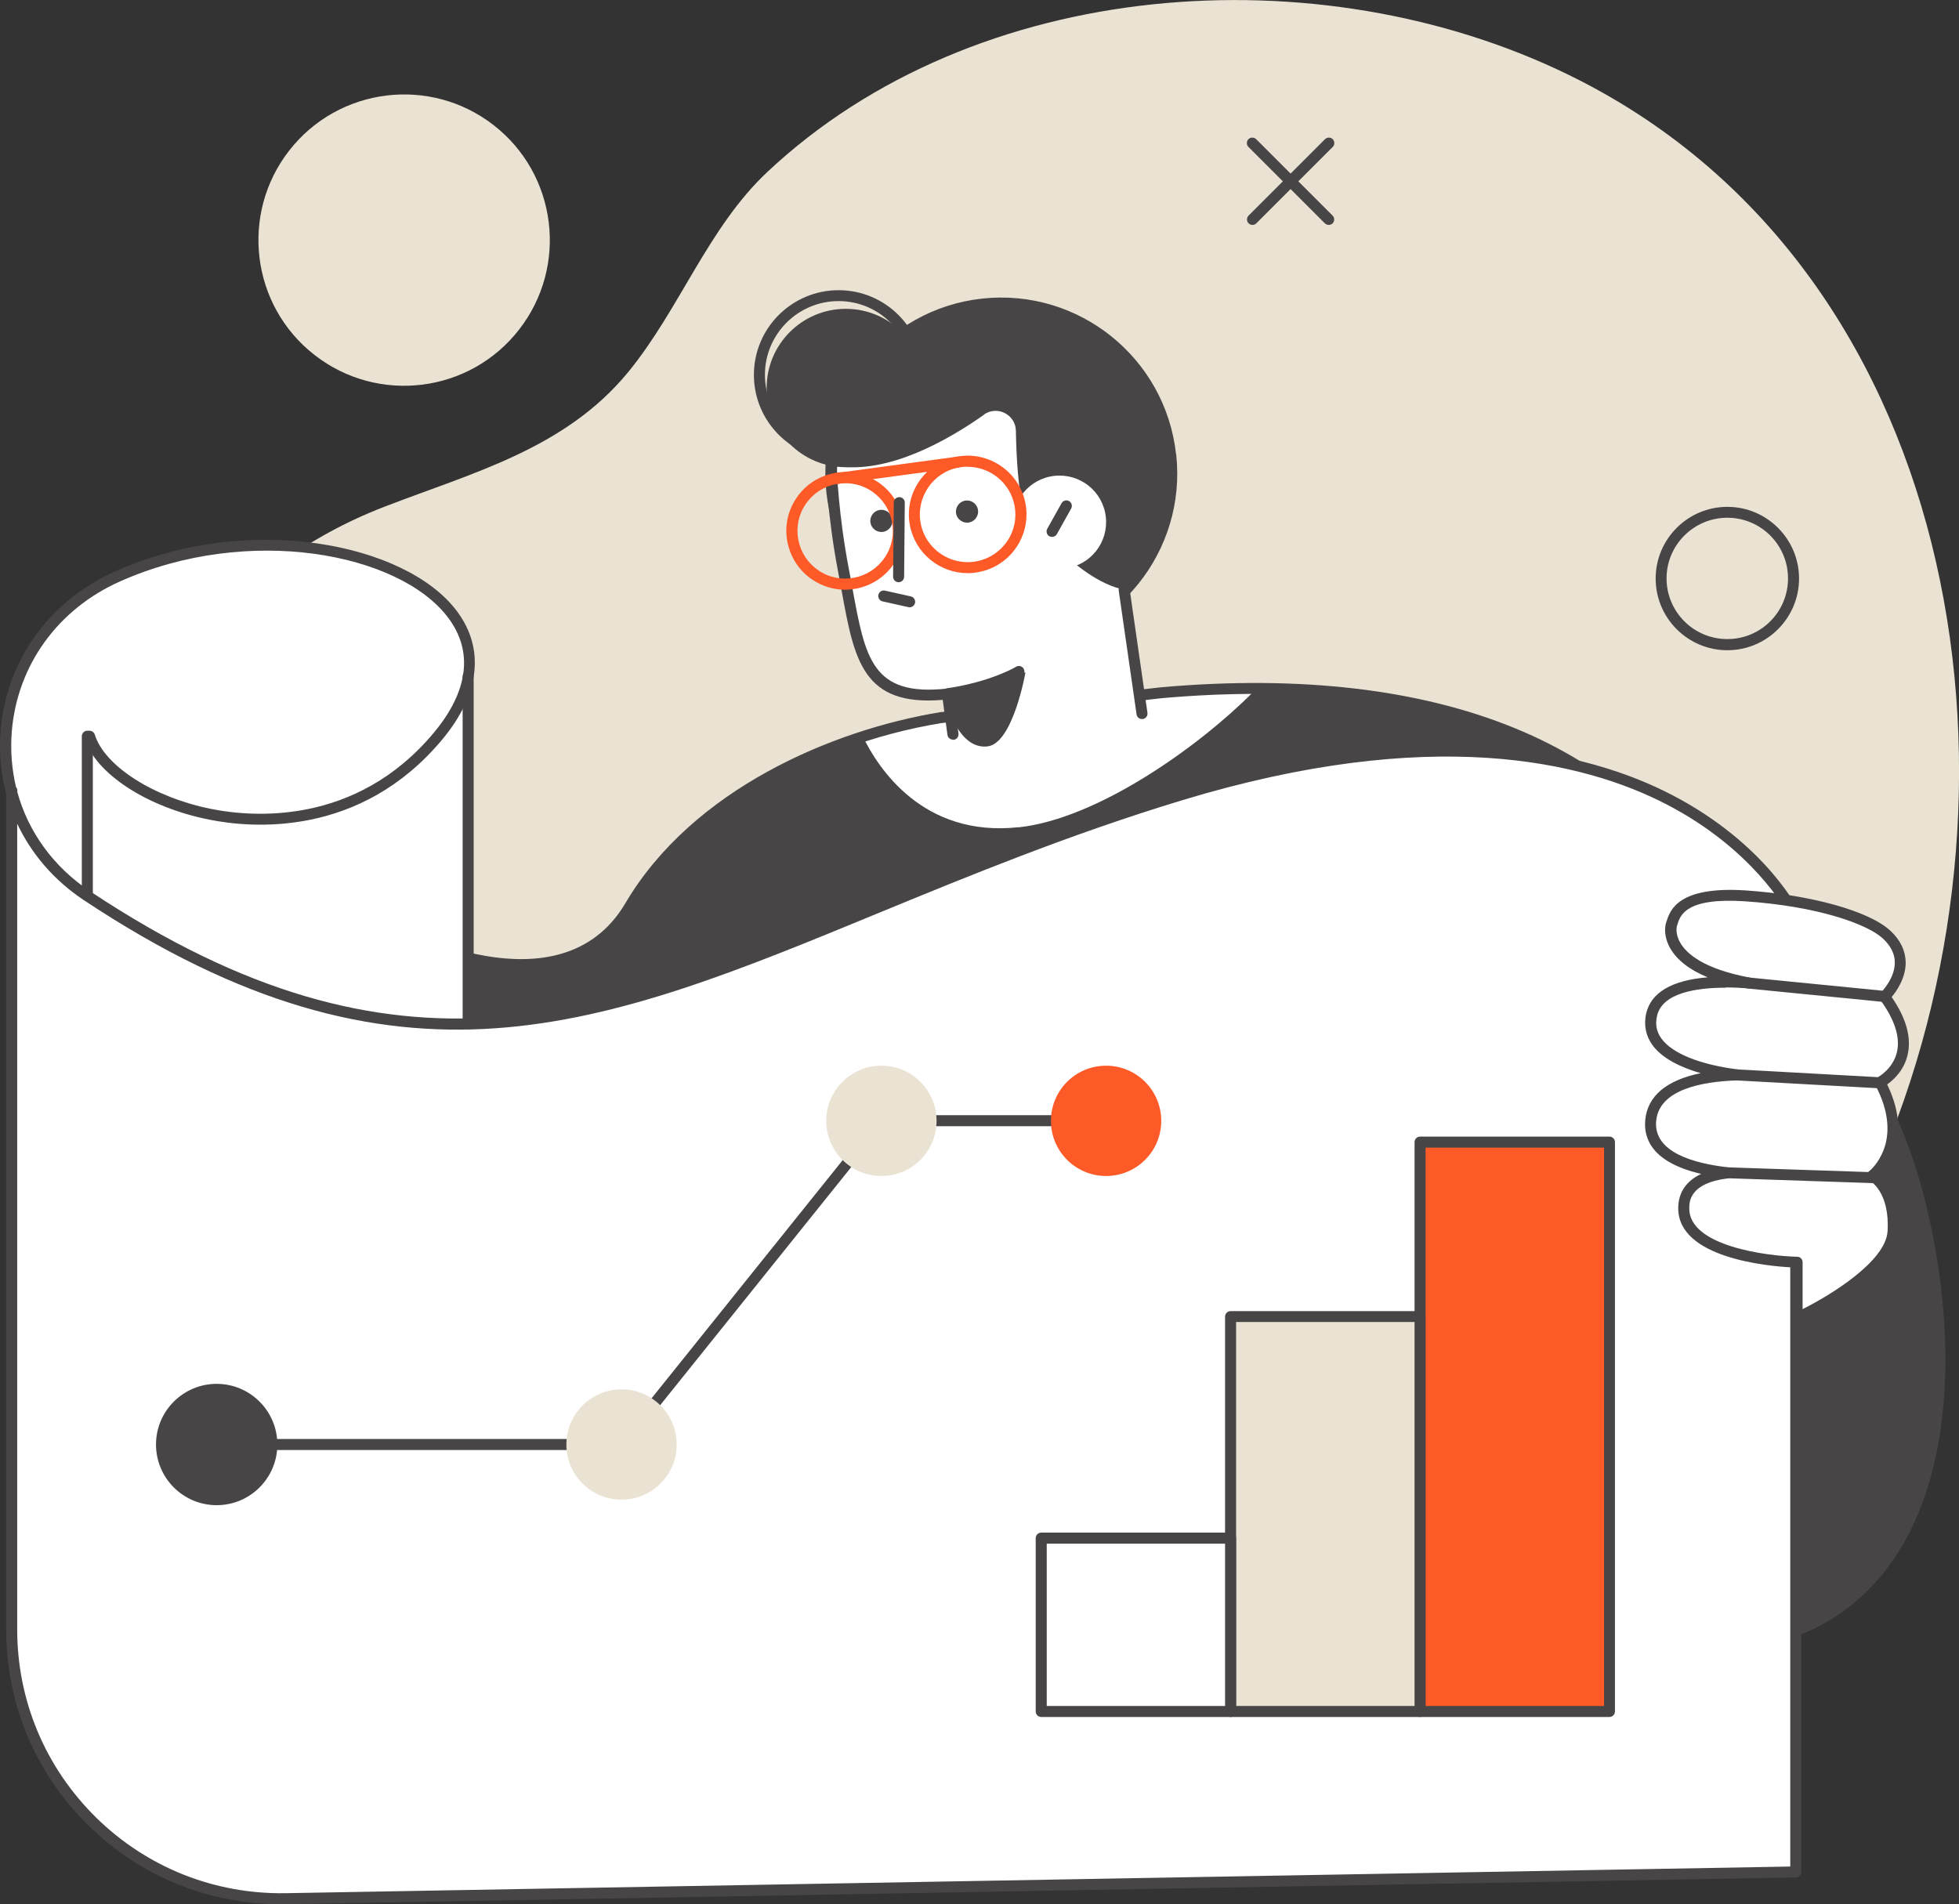 <?xml version="1.0" encoding="UTF-8"?><svg id="a" xmlns="http://www.w3.org/2000/svg" viewBox="0 0 149.18 145.02"><rect x="0" y="0" width="149.18" height="145.02" fill="#333333" stroke="none"/><defs><style>.b{fill:#eae3d3;}.c{fill:#fff;}.d{fill:#fd5a28;}.e{fill:#484547;}</style></defs><g><path class="b" d="M15.98,101.58c15.98,22.01,46.58,33,73.02,28.2,22.79-4.13,45.38-20.19,54.43-41.91,12.06-28.95,5.68-67.73-24.02-82.19C100.42-3.57,74.3-1.8,58.43,13.1c-4.52,4.24-6.68,10.48-10.62,15.27-4.8,5.82-11.8,7.62-18.56,10.23-5.84,2.26-10.46,5.76-13.93,10.06-11.63,14.38-10.41,37.66,.67,52.92Z"/><path class="b" d="M39.53,25.1c-3.76,4.84-10.74,5.7-15.57,1.94-4.84-3.76-5.7-10.74-1.94-15.57s10.74-5.7,15.57-1.94c4.84,3.76,5.7,10.74,1.94,15.57Z"/></g><path class="e" d="M146.03,90.95c-4.05-15.37-15.25-20.79-15.25-20.79-5.71-12.09-19.67-19.39-42.31-17.39l-16.81,1.9c-9.34,1.53-19.12,6.61-23.68,14.35-5.26,8.92-18.16,1.78-18.16,1.78-16.22,1.56-10.09,34.16-6.77,39.22,9.47,14.39,44.26,19.47,62.56,17.48,8.57-.93,17.95-5.3,26.1-11.53,2.42,4.42,5.63,7.69,9.92,8.62,26.83,5.82,28.46-18.26,24.41-33.63Z"/><path class="c" d="M77.55,63.01c6.06-.65,13.77-6.18,17.83-10.26-2.23-.14-4.53-.14-6.92,.01l-16.81,1.9c-1.97,.32-3.98,.79-5.96,1.4,1.18,2.45,4.6,7.72,11.86,6.94Z"/><path class="e" d="M77.16,128.33c-8.31,0-17.74-1.06-26.24-3.03-9.86-2.28-22.76-6.75-28.22-15.06-2.48-3.76-6.7-22.96-1.71-33.39,1.87-3.92,4.83-6.1,8.79-6.48,.08,0,.17,0,.24,.05,.13,.07,12.61,6.83,17.6-1.63,5.11-8.67,15.74-13.2,23.97-14.55l16.83-1.9c21.24-1.87,36.38,4.35,42.68,17.5,1.3,.69,11.53,6.53,15.34,21,2.59,9.81,2.91,22.85-3.94,30.01-4.57,4.78-11.62,6.17-20.97,4.14-3.92-.85-7.27-3.68-9.96-8.41-8.5,6.41-17.68,10.42-25.92,11.32-2.62,.29-5.48,.42-8.49,.42ZM29.73,71.22c-3.58,.38-6.27,2.4-7.99,5.99-4.78,9.98-.68,29.01,1.65,32.57,9.02,13.71,42.84,19.4,62.16,17.29,8.21-.89,17.41-4.96,25.89-11.45,.1-.07,.22-.1,.34-.08,.12,.03,.22,.1,.28,.21,2.61,4.76,5.85,7.59,9.64,8.41,9.04,1.96,15.83,.65,20.18-3.91,6.62-6.92,6.14-20.06,3.73-29.21-3.95-14.99-14.92-20.47-15.03-20.52-.09-.04-.16-.11-.2-.2-6.1-12.9-20.97-19-41.9-17.15l-16.8,1.9c-10.09,1.65-19.27,7.21-23.37,14.14-5.13,8.7-17.27,2.7-18.61,2Z"/><path class="e" d="M89.57,34.61c.8,7.35-4.51,13.97-11.87,14.77-7.35,.8-13.97-4.51-14.77-11.87-.8-7.35,4.51-13.97,11.86-14.77,7.35-.8,13.97,4.51,14.77,11.87Z"/><path class="c" d="M74.93,31.57c1.01-.71,2.41,0,2.43,1.24,.04,2.09,.18,4.67,.62,5.88,.1,.27,3.84,5.45,7.63,6.22l1.46,10.37-14.39,1.57-.51-4c-6.62,.72-6.74-3.21-7.92-9.4-.74-3.87-.52-6.89-.5-7.95,3.94,.6,8.47-2,11.19-3.92Z"/><path class="e" d="M72.57,56.33c-.21,0-.39-.15-.42-.36l-.36-2.67c-6.09,.51-6.74-3.03-7.7-8.32-.09-.47-.17-.95-.27-1.45-.82-4.28-.93-7.73-.93-7.76,0-.23,.17-.42,.41-.43,.24,0,.42,.18,.43,.41,0,.03,.11,3.42,.92,7.63,.1,.5,.18,.99,.27,1.46,.97,5.3,1.5,8.22,7.2,7.6,.22-.03,.43,.14,.46,.36l.41,3.07c.03,.23-.13,.44-.36,.47-.02,0-.04,0-.06,0Z"/><path class="e" d="M86.96,54.76c-.21,0-.38-.15-.41-.36l-1.36-9.44c-.03-.23,.13-.44,.36-.47,.22-.03,.44,.13,.47,.36l1.36,9.44c.03,.23-.13,.44-.36,.47-.02,0-.04,0-.06,0Z"/><path class="e" d="M72.16,53.26c-.2,0-.38-.15-.41-.36-.03-.23,.12-.44,.35-.48,3.34-.49,5.25-1.62,5.27-1.64,.2-.12,.46-.06,.58,.14,.12,.2,.06,.46-.14,.58-.08,.05-2.05,1.23-5.58,1.75-.02,0-.04,0-.06,0Z"/><path class="e" d="M72.41,54.42s.88,2.67,2.81,2.42c1.93-.25,2.87-5.63,2.87-5.63l-5.93,1.62,.25,1.58Z"/><g><path class="c" d="M84.21,39.38c.21,1.95-1.19,3.7-3.14,3.91s-3.7-1.19-3.91-3.14c-.21-1.95,1.19-3.7,3.14-3.91,1.95-.21,3.7,1.19,3.91,3.14Z"/><path class="e" d="M80.11,40.89c-.07,0-.14-.02-.2-.05-.2-.11-.27-.37-.16-.57l1.09-1.95c.11-.2,.37-.27,.57-.16,.2,.11,.27,.37,.16,.57l-1.09,1.95c-.08,.14-.22,.21-.37,.21Z"/></g><path class="e" d="M72.81,39.13c.1,.46,.55,.75,1,.66,.46-.1,.75-.55,.66-1-.1-.46-.55-.75-1-.66-.46,.1-.75,.55-.66,1Z"/><path class="e" d="M66.29,39.84c.1,.46,.55,.75,1,.66,.46-.1,.75-.55,.66-1-.1-.46-.55-.75-1-.66-.46,.1-.75,.55-.66,1Z"/><path class="e" d="M69.27,46.25s-.06,0-.09-.01l-1.97-.44c-.23-.05-.37-.28-.32-.5,.05-.23,.28-.37,.5-.32l1.97,.44c.23,.05,.37,.28,.32,.5-.04,.19-.22,.33-.41,.33Z"/><path class="e" d="M58.38,29.55c0,3.33,2.7,6.03,6.03,6.03s6.03-2.7,6.03-6.03-2.7-6.03-6.03-6.03-6.03,2.7-6.03,6.03Z"/><path class="e" d="M63.86,35c-3.56,0-6.45-2.89-6.45-6.45s2.89-6.45,6.45-6.45,6.45,2.89,6.45,6.45-2.89,6.45-6.45,6.45Zm0-12.07c-3.1,0-5.61,2.52-5.61,5.61s2.52,5.61,5.61,5.61,5.61-2.52,5.61-5.61-2.52-5.61-5.61-5.61Z"/><path class="c" d="M8.95,43.89c12.29-5.48,28.11-.74,26.7,7.63v26.43c16.55-.33,31.53-10.51,54.2-17.39,37.12-11.27,46.9,9.22,46.9,9.22v72.76l-114.77,2.04c-11.58,.21-21.08-9.13-21.08-20.71V60.34c.81,3.04,0-.13,0-.13v.13c-1.66-6.22,1.2-13.38,8.07-16.44Z"/><path class="e" d="M21.39,145.02c-5.52,0-10.71-2.12-14.66-6-4.04-3.97-6.26-9.27-6.26-14.93V60.43c-.41-1.53-.55-3.16-.42-4.81,.45-5.34,3.71-9.87,8.73-12.11,10.15-4.53,22.09-2.15,25.99,3,2.18,2.88,1.78,6.37-1.11,9.83-6.22,7.44-14.47,6.74-17.73,6.08-4.76-.95-8.67-3.51-9.52-6.23-.07-.22,.05-.46,.28-.52,.22-.07,.46,.05,.53,.28,.75,2.4,4.48,4.78,8.88,5.66,3.11,.62,11,1.3,16.93-5.8,2.65-3.18,3.03-6.22,1.08-8.79-3.7-4.9-15.17-7.11-24.97-2.74-4.74,2.11-7.82,6.38-8.24,11.41-.12,1.46,0,2.89,.32,4.25,.06,.07,.1,.17,.1,.27v.11c.83,3.03,2.75,5.7,5.53,7.55,23.73,15.76,38.85,9.52,59.77,.9,6.78-2.79,14.46-5.96,23.12-8.59,19.31-5.86,31.15-3.01,37.68,.41,7.13,3.74,9.61,8.82,9.71,9.03,.03,.06,.04,.12,.04,.18v72.76c0,.23-.18,.42-.41,.42l-114.98,2.04c-.13,0-.26,0-.38,0ZM1.31,62.74v61.35c0,5.43,2.14,10.52,6.01,14.33,3.88,3.81,9.03,5.85,14.44,5.76l114.57-2.03V69.89c-.35-.66-2.93-5.25-9.36-8.6-6.39-3.33-18-6.1-37-.33-8.62,2.62-16.28,5.78-23.04,8.56-21.16,8.73-36.45,15.03-60.55-.97-2.26-1.5-3.99-3.52-5.07-5.82Z"/><g><rect class="d" x="108.13" y="86.98" width="14.42" height="43.36" transform="translate(230.69 217.32) rotate(180)"/><path class="e" d="M122.56,130.76h-14.42c-.23,0-.42-.19-.42-.42v-43.36c0-.23,.19-.42,.42-.42h14.42c.23,0,.42,.19,.42,.42v43.36c0,.23-.19,.42-.42,.42Zm-14-.84h13.59v-42.52h-13.59v42.52Z"/><rect class="b" x="93.71" y="100.26" width="14.42" height="30.07" transform="translate(201.84 230.6) rotate(180)"/><path class="e" d="M108.13,130.76h-14.42c-.23,0-.42-.19-.42-.42v-30.07c0-.23,.19-.42,.42-.42h14.42c.23,0,.42,.19,.42,.42v30.07c0,.23-.19,.42-.42,.42Zm-14-.84h13.59v-29.24h-13.59v29.24Z"/><rect class="c" x="79.29" y="117.14" width="14.42" height="13.2" transform="translate(173 247.48) rotate(180)"/><path class="e" d="M93.71,130.76h-14.42c-.23,0-.42-.19-.42-.42v-13.2c0-.23,.19-.42,.42-.42h14.42c.23,0,.42,.19,.42,.42v13.2c0,.23-.19,.42-.42,.42Zm-14-.84h13.58v-12.36h-13.58v12.36Z"/></g><path class="e" d="M6.65,68.48c-.23,0-.42-.19-.42-.42v-11.99c0-.23,.19-.42,.42-.42s.42,.19,.42,.42v11.99c0,.23-.19,.42-.42,.42Z"/><path class="e" d="M35.65,78.38c-.23,0-.42-.19-.42-.42v-26.44c0-.23,.19-.42,.42-.42s.42,.19,.42,.42v26.44c0,.23-.19,.42-.42,.42Z"/><path class="e" d="M47.33,110.43H16.5c-.23,0-.42-.19-.42-.42s.19-.42,.42-.42h30.63l19.66-24.5c.08-.1,.2-.16,.33-.16h17.11c.23,0,.42,.19,.42,.42s-.19,.42-.42,.42h-16.91l-19.66,24.5c-.08,.1-.2,.16-.33,.16Z"/><path class="e" d="M16.5,114.63c2.55,0,4.62-2.07,4.62-4.62s-2.07-4.62-4.62-4.62-4.62,2.07-4.62,4.62,2.07,4.62,4.62,4.62Z"/><path class="e" d="M131.54,49.52c-3.01,0-5.46-2.45-5.46-5.46s2.45-5.46,5.46-5.46,5.46,2.45,5.46,5.46-2.45,5.46-5.46,5.46Zm0-10.09c-2.55,0-4.63,2.07-4.63,4.62s2.07,4.62,4.63,4.62,4.62-2.07,4.62-4.62-2.07-4.62-4.62-4.62Z"/><g><path class="e" d="M95.38,17.13c-.11,0-.21-.04-.3-.12-.16-.16-.16-.43,0-.59l5.82-5.82c.16-.16,.43-.16,.59,0,.16,.16,.16,.43,0,.59l-5.82,5.82c-.08,.08-.19,.12-.3,.12Z"/><path class="e" d="M101.19,17.13c-.11,0-.21-.04-.3-.12l-5.82-5.82c-.16-.16-.16-.43,0-.59,.16-.16,.43-.16,.59,0l5.82,5.82c.16,.16,.16,.43,0,.59-.08,.08-.19,.12-.3,.12Z"/></g><g><path class="d" d="M63.61,36.87c-.21,0-.39-.15-.42-.36-.03-.23,.13-.44,.36-.47l9.33-1.26c.22-.03,.44,.13,.47,.36,.03,.23-.13,.44-.36,.47l-9.33,1.26s-.04,0-.06,0Z"/><path class="d" d="M73.69,43.65c-2.11,0-3.99-1.5-4.4-3.64-.46-2.42,1.14-4.77,3.57-5.23,2.42-.46,4.77,1.14,5.23,3.56,.22,1.17-.03,2.37-.7,3.35-.67,.99-1.69,1.65-2.87,1.88-.28,.05-.56,.08-.83,.08Zm0-8.11c-.22,0-.45,.02-.68,.06-1.97,.37-3.27,2.28-2.9,4.25,.37,1.97,2.28,3.27,4.25,2.9,.95-.18,1.78-.72,2.33-1.52s.75-1.77,.57-2.72c-.33-1.74-1.86-2.96-3.57-2.96Z"/><path class="d" d="M64.35,44.91c-.89,0-1.76-.27-2.51-.78-.99-.67-1.65-1.69-1.88-2.87s.03-2.37,.7-3.35c.67-.99,1.69-1.65,2.87-1.88,1.17-.22,2.36,.03,3.35,.7,.99,.67,1.65,1.69,1.88,2.87,.22,1.17-.03,2.37-.7,3.35-.67,.99-1.69,1.65-2.87,1.88-.28,.05-.56,.08-.84,.08Zm.02-8.11c-.23,0-.46,.02-.68,.06-.95,.18-1.78,.72-2.33,1.52-.55,.8-.75,1.77-.57,2.72,.18,.95,.72,1.78,1.52,2.33,.8,.55,1.77,.75,2.72,.57,.95-.18,1.78-.72,2.33-1.52,.55-.8,.75-1.77,.57-2.72-.18-.95-.72-1.78-1.52-2.33-.61-.42-1.32-.63-2.04-.63Z"/></g><path class="e" d="M68.43,44.34c-.24,0-.42-.19-.42-.42l.05-5.64c0-.23,.19-.42,.42-.42,.24,0,.42,.19,.42,.42l-.05,5.64c0,.23-.19,.42-.42,.42Z"/><path class="c" d="M142.58,89.54s3.1-2.41,.59-7.11c0,0,3.76-1.88,.35-6.53,0,0,2.57-2.48,.14-4.73-1.46-1.34-5.67-2.6-10.76-2.94-5.09-.34-5.37,1.48-5.6,2.13-.2,.57-.34,3.33,5.81,4.5-2.87-.22-6.81-.04-7.34,2.44-.6,2.82,3.06,4.12,6.48,4.55-2.83,.09-6.28,.77-6.54,3.46-.27,2.71,2.96,3.67,5.84,4-1.71,.21-3.31,.88-3.32,2.69-.03,3.93,8.63,4.12,8.63,4.12v4.24s7.11-3.26,7.3-6.57c.2-3.31-1.57-4.25-1.57-4.25Z"/><path class="e" d="M136.85,100.78c-.08,0-.16-.02-.23-.07-.12-.08-.19-.21-.19-.35v-3.84c-1.79-.09-8.66-.71-8.63-4.52,0-.89,.36-1.95,1.75-2.6-3.72-.86-4.41-2.67-4.26-4.13,.18-1.81,1.62-3.01,4.22-3.54-1.45-.42-2.92-1.09-3.69-2.16-.49-.7-.65-1.49-.47-2.35,.35-1.62,1.95-2.57,4.69-2.79-1.38-.57-2.33-1.31-2.85-2.21-.46-.8-.45-1.58-.3-2l.04-.11c.26-.79,.87-2.63,5.98-2.3,4.97,.33,9.39,1.56,11.02,3.05,.78,.71,1.17,1.53,1.19,2.42,.01,1.19-.68,2.19-1.07,2.65,1.12,1.62,1.53,3.11,1.21,4.43-.28,1.18-1.08,1.89-1.55,2.23,1.8,3.7,.27,6.06-.51,6.92,.58,.54,1.51,1.8,1.36,4.32-.21,3.52-7.25,6.79-7.55,6.92-.06,.03-.12,.04-.18,.04Zm-5.44-25.56c-2.25,0-4.85,.4-5.23,2.17-.14,.64-.03,1.19,.33,1.69,.8,1.13,2.91,1.99,5.79,2.36,.22,.03,.38,.22,.36,.44,0,.22-.19,.39-.4,.4-2.67,.09-5.91,.69-6.14,3.08-.23,2.38,2.84,3.24,5.47,3.54,.21,.02,.37,.2,.37,.42,0,.21-.16,.39-.37,.42-2.94,.35-2.95,1.8-2.95,2.28-.03,2.88,5.92,3.64,8.22,3.69,.23,0,.41,.19,.41,.42v3.57c2.19-1.1,6.33-3.65,6.47-5.93,.18-2.96-1.29-3.82-1.36-3.86-.12-.07-.2-.2-.22-.34-.01-.14,.05-.28,.16-.36,.12-.09,2.78-2.27,.48-6.59-.05-.1-.06-.22-.03-.32,.03-.11,.11-.2,.21-.25,0,0,1.16-.61,1.47-1.91,.27-1.14-.16-2.48-1.27-4-.12-.17-.1-.4,.05-.55,.01-.01,1.08-1.06,1.06-2.31,0-.65-.32-1.26-.91-1.81-1.2-1.11-5-2.46-10.5-2.83-4.47-.3-4.92,1.06-5.13,1.72l-.04,.13s-.19,.55,.24,1.3c.48,.84,1.78,1.99,5.25,2.65,.22,.04,.37,.25,.34,.47-.03,.22-.23,.38-.45,.36-.5-.04-1.07-.07-1.67-.07Z"/><g><path class="e" d="M143.53,76.31s-.03,0-.04,0l-10.42-1.03c-.23-.02-.4-.23-.38-.46,.02-.23,.23-.4,.46-.38l10.42,1.03c.23,.02,.4,.23,.38,.46-.02,.22-.2,.38-.42,.38Z"/><path class="e" d="M142.92,82.87s-10.69-.59-10.69-.59c-.23-.01-.41-.21-.4-.44,.01-.23,.23-.41,.44-.4l10.67,.59c.23,.01,.41,.21,.4,.44-.01,.22-.2,.4-.42,.4Z"/><path class="e" d="M142.57,90.1s-11.04-.37-11.04-.37c-.23,0-.41-.2-.41-.43,0-.23,.2-.42,.43-.4l11.03,.37c.23,0,.41,.2,.41,.43,0,.23-.19,.41-.42,.41Z"/></g><path class="b" d="M51.53,110.01c0,2.32-1.88,4.2-4.2,4.2s-4.2-1.88-4.2-4.2,1.88-4.2,4.2-4.2,4.2,1.88,4.2,4.2Z"/><path class="b" d="M71.32,85.36c0,2.32-1.88,4.2-4.2,4.2s-4.2-1.88-4.2-4.2,1.88-4.2,4.2-4.2,4.2,1.88,4.2,4.2Z"/><path class="d" d="M88.43,85.36c0,2.32-1.88,4.2-4.2,4.2s-4.2-1.88-4.2-4.2,1.88-4.2,4.2-4.2,4.2,1.88,4.2,4.2Z"/></svg>